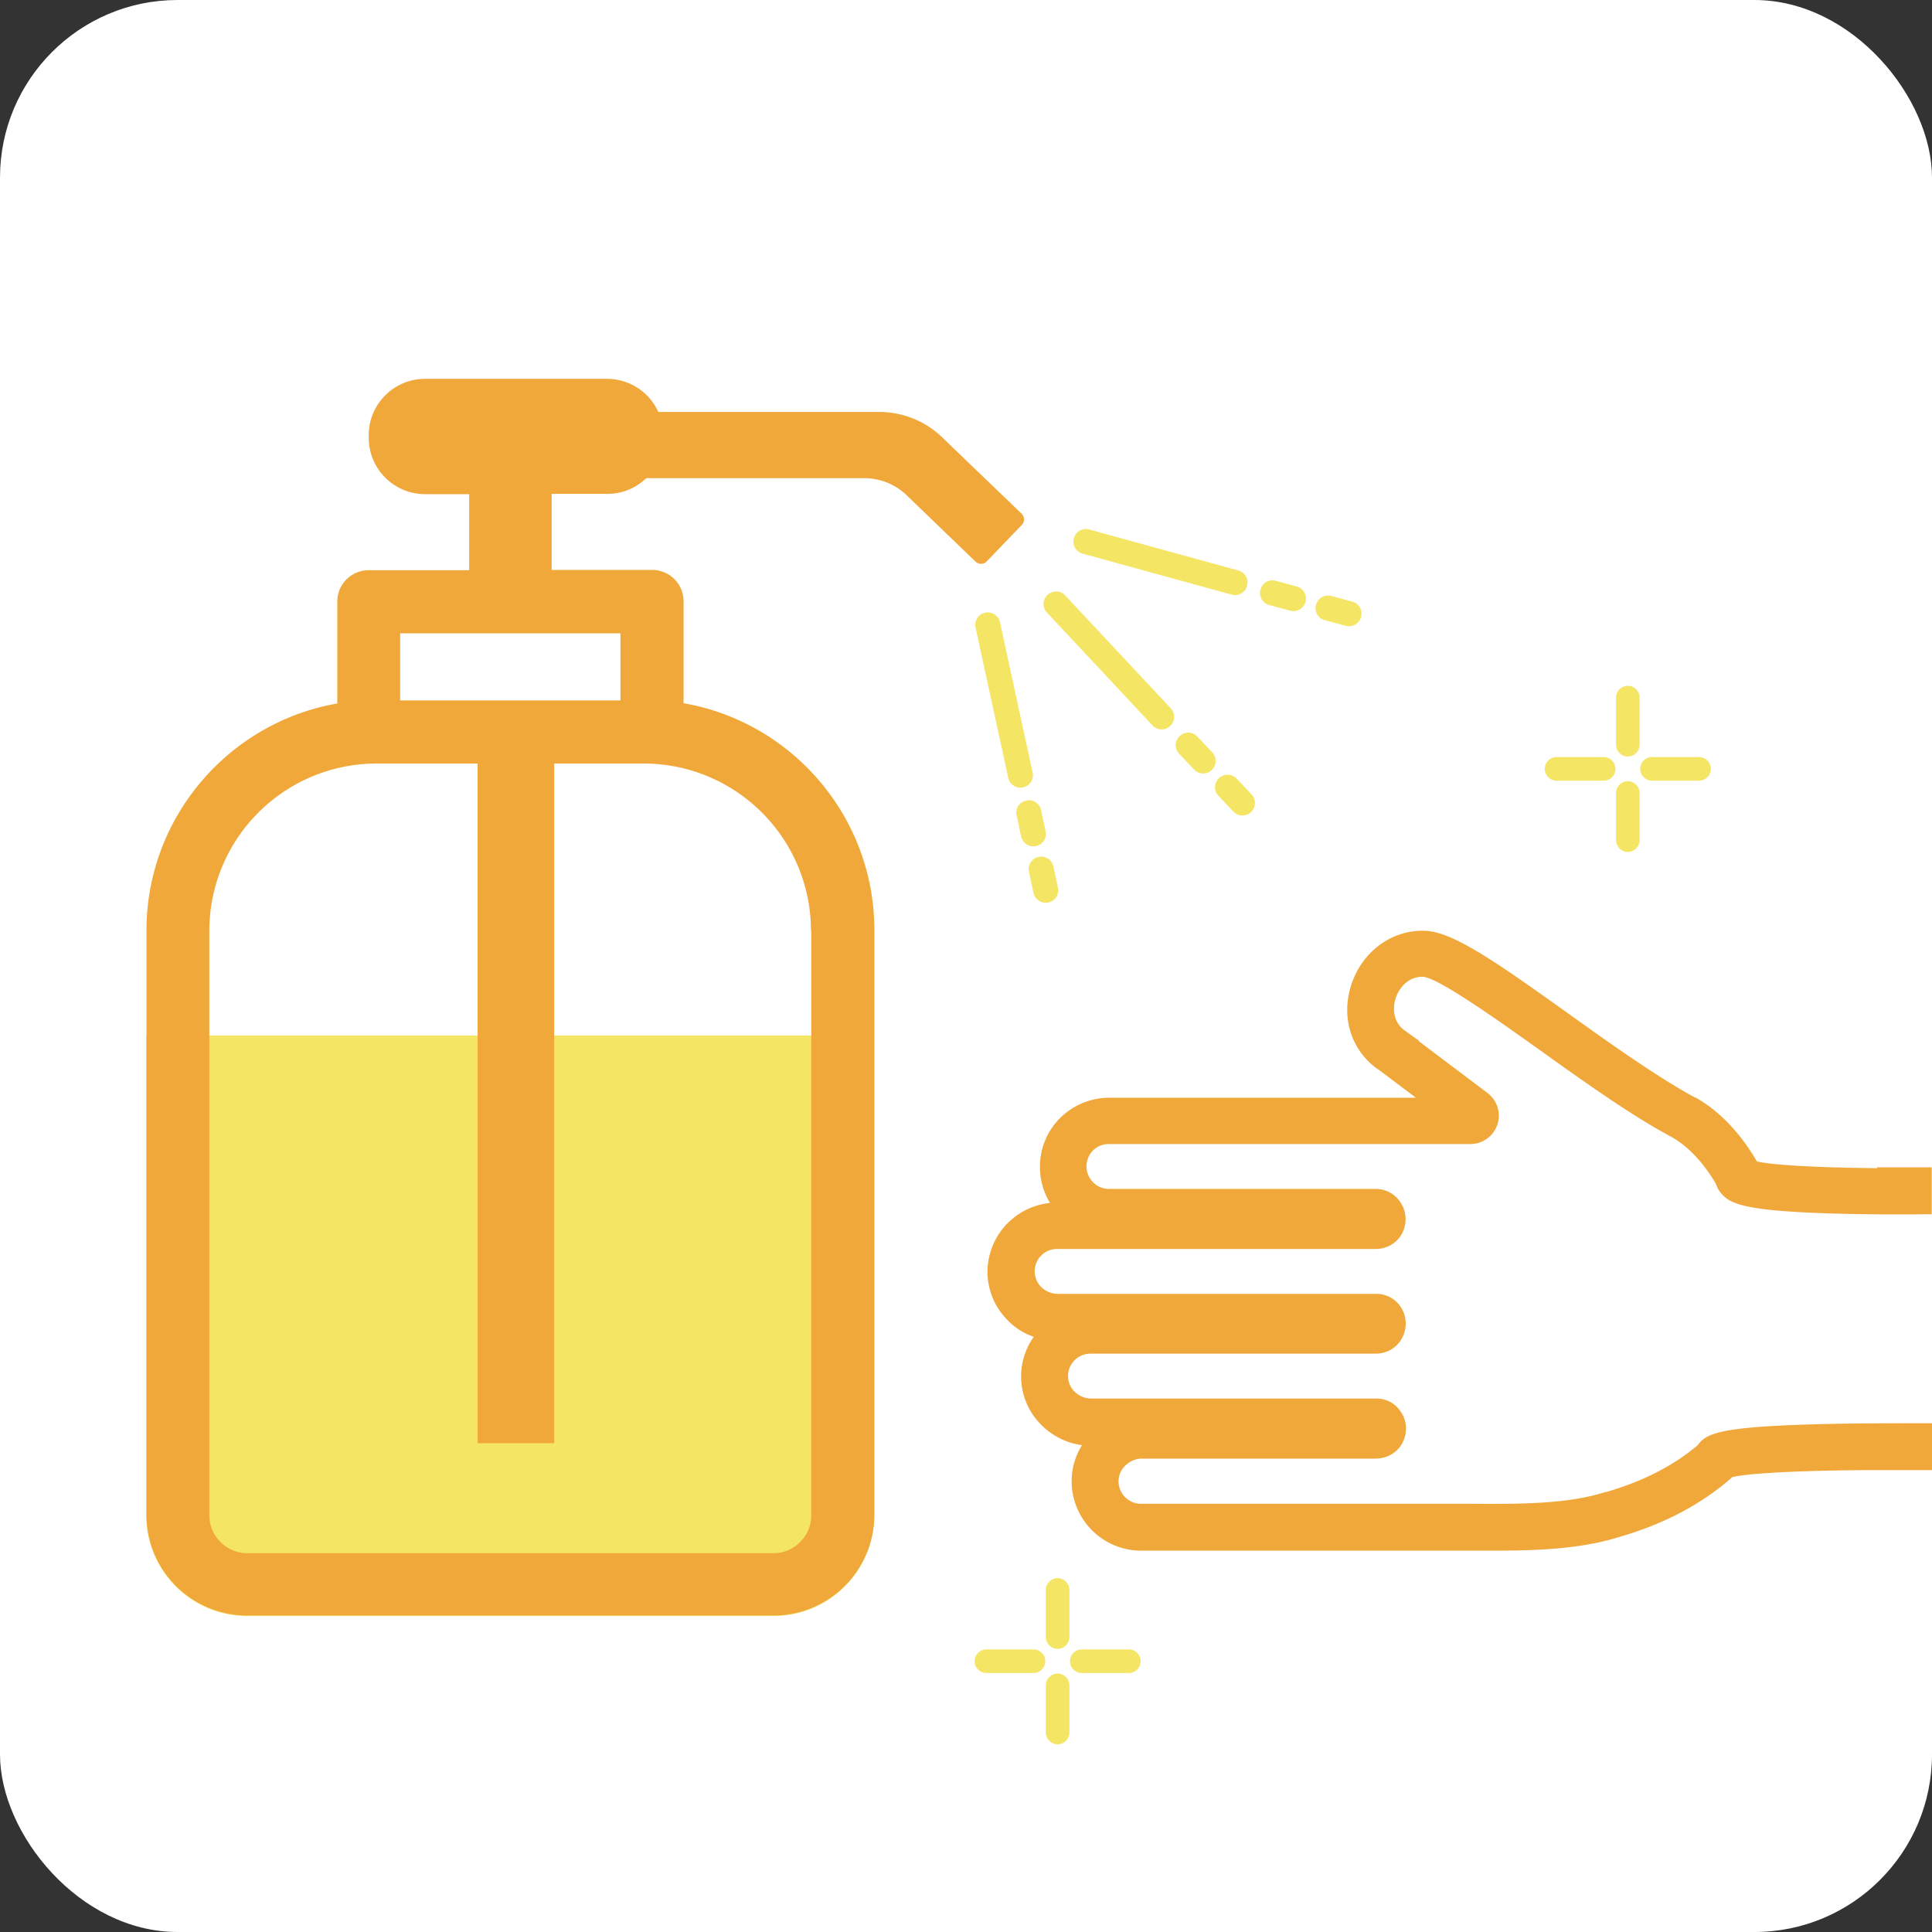 <svg id="_レイヤー_2" xmlns="http://www.w3.org/2000/svg" viewBox="0 0 68.85 68.85"><rect x="0" y="0" width="68.85" height="68.85" fill="#333333" stroke="none"/><defs><style>.cls-3{fill:#f5e565}</style></defs><g id="_レイヤー_1-2"><rect width="68.85" height="68.85" rx="6.33" ry="6.33" fill="#fff"/><path class="cls-3" d="M31.15 36.91V54c0 1.99-1.61 3.59-3.59 3.59H8.81c-1.99 0-3.6-1.61-3.6-3.6V36.9h25.94z"/><path d="M31.32 14.68h-7.86a2.01 2.01 0 0 0-1.83-1.18h-6.48c-1.11 0-2.01.9-2.01 2.01v.09c0 1.11.9 2.01 2.01 2.01h1.57v2.71h-3.58c-.62 0-1.12.5-1.12 1.12v3.63c-3.86.67-6.8 4.05-6.8 8.09v20.82c0 1.99 1.61 3.59 3.59 3.59h18.75c1.99 0 3.6-1.61 3.6-3.6V33.15c0-4.05-2.94-7.42-6.8-8.09v-3.63c0-.62-.5-1.12-1.12-1.12h-3.58V17.6h1.98c.54 0 1.03-.21 1.39-.56h7.77c.56 0 1.1.22 1.5.6l2.46 2.37c.11.11.29.11.4 0l1.25-1.3c.11-.11.11-.29 0-.4l-2.84-2.73c-.6-.58-1.41-.9-2.25-.9zm-2.41 18.5V54c0 .74-.6 1.35-1.35 1.35H8.81c-.74 0-1.35-.61-1.35-1.35V33.18c0-3.3 2.67-5.97 5.97-5.97h3.59v24.22h2.73V27.21h3.18c3.3 0 5.97 2.67 5.97 5.97zm-6.8-8.22h-7.85v-2.39h7.85v2.39zM66.9 41.63c-2.91-.03-3.94-.16-4.29-.24-.43-.74-1.14-1.69-2.19-2.28h-.02c-1.36-.74-3-1.91-4.58-3.04-2.56-1.83-4.06-2.87-5.04-2.9-1.17-.04-2.21.72-2.61 1.88-.4 1.18-.03 2.38.94 3.06 0 0 .01 0 .02.01l1.33 1H39.53c-.66 0-1.28.26-1.75.72a2.45 2.45 0 0 0-.72 1.75c0 .46.13.9.36 1.28a2.479 2.479 0 0 0-2.23 2.44c0 .65.25 1.27.72 1.74.26.27.58.47.93.59a2.433 2.433 0 0 0 .27 3.14c.39.39.9.65 1.45.72-.25.4-.38.86-.37 1.34a2.478 2.478 0 0 0 2.47 2.42h12.59c1.51 0 3.11-.06 4.46-.49 1.57-.45 2.92-1.16 3.99-2.1l.03-.03c.33-.08 1.39-.22 4.73-.25h2.43v-1.67c-.98 0-1.95 0-2.84.01-4.56.06-5.13.31-5.48.68-.03.04-.06.08-.09.11-.87.73-1.96 1.28-3.24 1.65h-.03c-1.34.44-3.16.43-4.76.42H40.66c-.43 0-.79-.35-.8-.79 0-.21.08-.41.23-.56.16-.16.38-.26.6-.26h8.33c.38 0 .73-.18.93-.51.2-.34.21-.77 0-1.11-.19-.33-.54-.53-.92-.52H38.89c-.22 0-.44-.09-.6-.25a.787.787 0 0 1 .01-1.12c.14-.14.34-.23.56-.23h10.15c.39 0 .73-.18.93-.51.2-.34.21-.76.01-1.1-.19-.33-.54-.53-.92-.52H37.7c-.22 0-.44-.09-.6-.25a.794.794 0 0 1 .57-1.35h11.35c.38 0 .73-.19.92-.51.2-.34.2-.76 0-1.1-.19-.33-.53-.53-.91-.53h-9.51a.802.802 0 0 1-.8-.8c0-.22.08-.42.23-.57.15-.15.35-.23.57-.23H52.4a1.012 1.012 0 0 0 .61-1.82s-1.61-1.21-2.44-1.84v-.02l-.5-.36c-.43-.3-.45-.8-.33-1.17.13-.37.45-.76.97-.75.56.04 2.7 1.57 4.12 2.58 1.62 1.16 3.3 2.36 4.76 3.14.75.43 1.28 1.18 1.56 1.66.04.12.1.24.19.34.34.4.9.68 5.13.74.75.01 1.55.01 2.37 0V41.6h-1.95z" fill="#f0a83a"/><path class="cls-3" d="M41.63 25.93c-.18.11-.41.08-.56-.08l-3.76-4.02a.444.444 0 0 1 .02-.63c.18-.17.47-.16.63.02l3.76 4.02c.17.18.16.47-.02.63-.02.02-.05.04-.08.06zm2.95 3.01c.18-.17.19-.45.02-.63l-.53-.56a.444.444 0 0 0-.63-.02c-.18.17-.19.45-.02.63l.53.56c.15.16.38.18.56.08.03-.02.05-.04.08-.06zm-1.4-1.5c.18-.17.19-.45.02-.63l-.53-.56a.444.444 0 0 0-.63-.02c-.18.17-.19.45-.02.63l.53.56c.15.16.38.19.56.08.03-.02.05-.04.08-.06zm-6.81.63c-.21 0-.39-.14-.44-.35l-1.17-5.38a.446.446 0 0 1 .87-.19l1.17 5.38c.05.24-.1.48-.34.53-.03 0-.06.01-.1.01zm.99 4.09c.24-.05.4-.29.34-.53l-.16-.75a.439.439 0 0 0-.53-.34c-.24.05-.4.29-.34.53l.16.75c.05.21.23.35.44.35.03 0 .06 0 .1-.01zm-.44-2.01c.24-.05.4-.29.34-.53l-.16-.75a.439.439 0 0 0-.53-.34c-.24.05-.4.29-.34.53l.16.75c.05.21.23.35.44.35.03 0 .06 0 .1-.01zm7.49-9.18c-.1.18-.31.28-.52.22l-5.31-1.46a.442.442 0 0 1-.31-.55c.07-.24.31-.38.55-.31l5.31 1.46c.24.07.38.31.31.55 0 .03-.02.06-.04.09zm4.09 1.02a.438.438 0 0 0-.31-.55l-.74-.2a.445.445 0 0 0-.55.31c-.07.24.07.49.31.55l.74.2c.21.06.42-.04.52-.22.01-.03.03-.06.04-.09zm-1.98-.54a.438.438 0 0 0-.31-.55l-.74-.2a.438.438 0 0 0-.55.31c-.07.24.07.49.31.55l.74.2c.21.06.42-.04.52-.22.01-.03.03-.06.04-.09zm10.63 6.37h-1.68c-.23 0-.42-.19-.42-.42s.19-.42.42-.42h1.68c.23 0 .42.19.42.42s-.19.42-.42.42zm3.82-.42c0-.23-.19-.42-.42-.42h-1.68c-.23 0-.42.19-.42.42s.19.42.42.42h1.68c.23 0 .42-.19.42-.42zm-2.54-.86v-1.68c0-.23-.19-.42-.42-.42s-.42.19-.42.42v1.68c0 .23.19.42.42.42s.42-.19.42-.42zm0 3.4v-1.68c0-.23-.19-.42-.42-.42s-.42.19-.42.42v1.68c0 .23.19.42.42.42s.42-.19.42-.42zm-21.6 29.68h-1.68c-.23 0-.42-.19-.42-.42s.19-.42.42-.42h1.68c.23 0 .42.19.42.42s-.19.42-.42.42zm3.82-.42c0-.23-.19-.42-.42-.42h-1.68c-.23 0-.42.19-.42.42s.19.42.42.42h1.68c.23 0 .42-.19.42-.42zm-2.54-.86v-1.68c0-.23-.19-.42-.42-.42s-.42.19-.42.42v1.68c0 .23.19.42.42.42s.42-.19.42-.42zm0 3.4v-1.68c0-.23-.19-.42-.42-.42s-.42.19-.42.42v1.68c0 .23.19.42.42.42s.42-.19.42-.42z"/></g></svg>